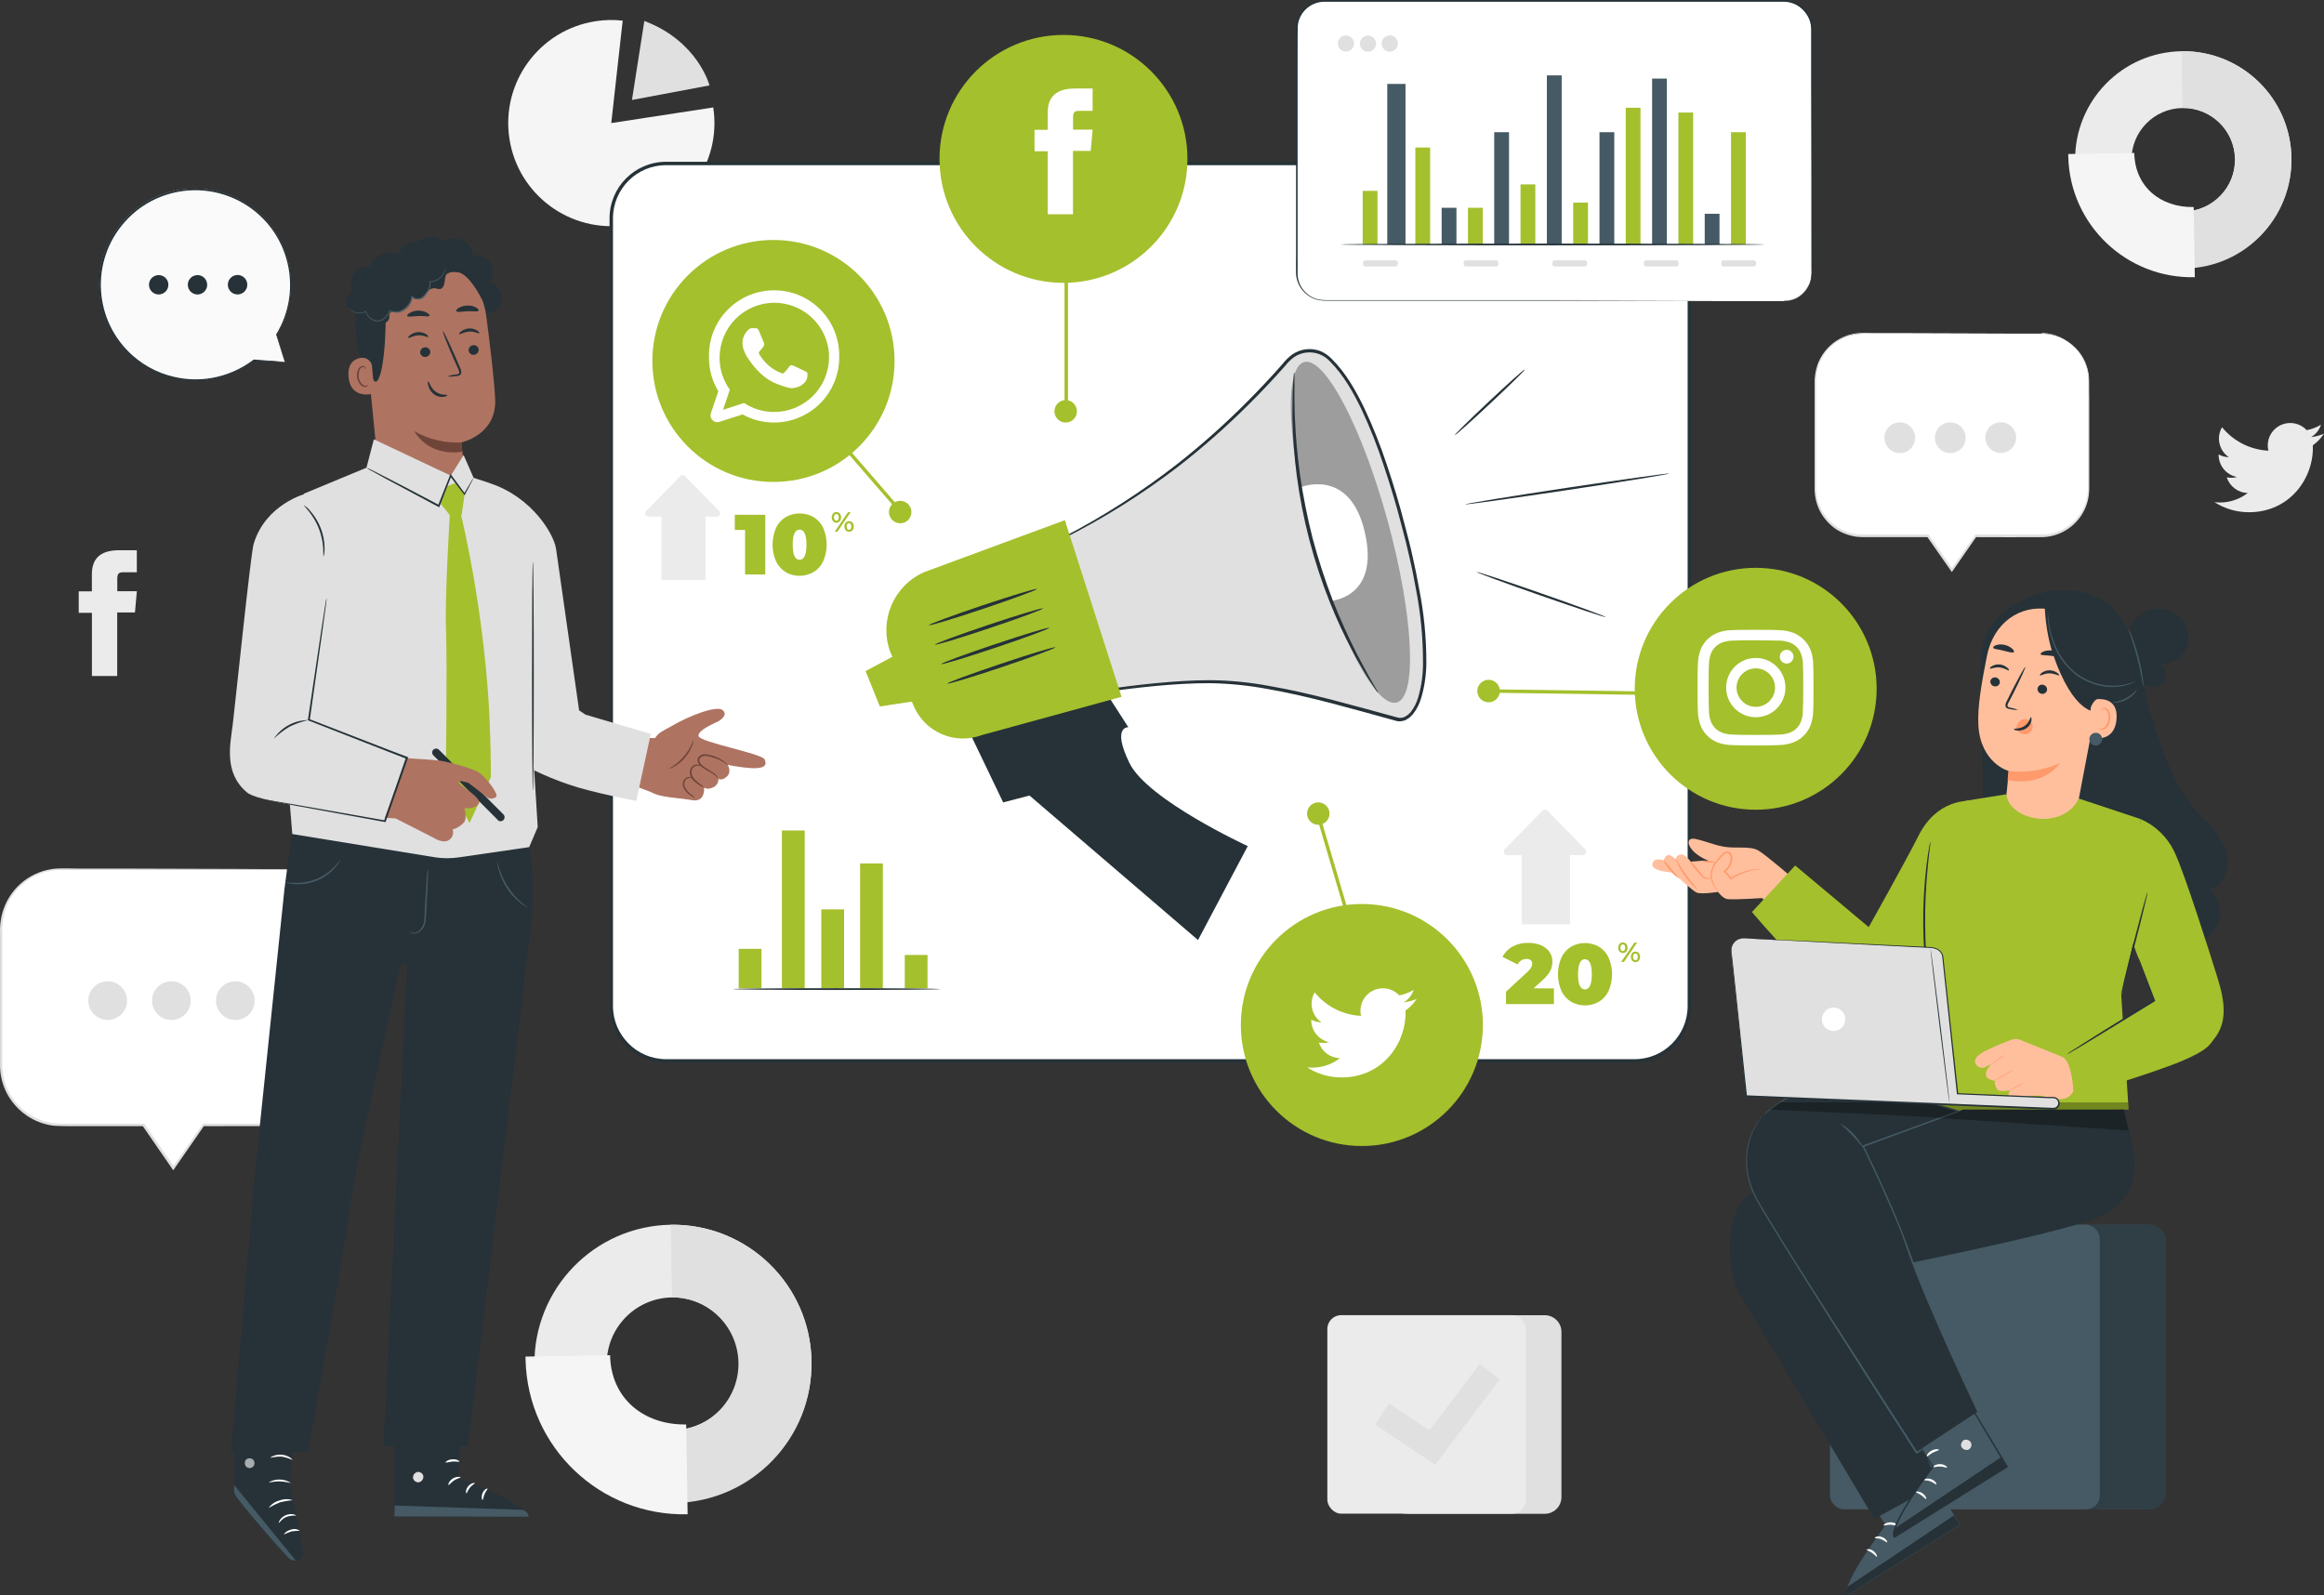 <?xml version="1.0" encoding="UTF-8"?>
<svg id="Layer_2" data-name="Layer 2" xmlns="http://www.w3.org/2000/svg" viewBox="0 0 500.91 343.9">
  <rect x="0" y="0" width="500.91" height="343.9" fill="#333333" stroke="none"/>
  <defs>
    <style>
      .cls-1, .cls-2 {
        fill: #fff;
      }

      .cls-3 {
        fill: #fafafa;
      }

      .cls-2 {
        fill-rule: evenodd;
      }

      .cls-4 {
        fill: #f5f5f5;
      }

      .cls-5 {
        fill: #a4c02d;
      }

      .cls-6 {
        fill: #455a64;
      }

      .cls-7 {
        fill: #ae7461;
      }

      .cls-8 {
        fill: #ffbf9d;
      }

      .cls-9 {
        fill: #e0e0e0;
      }

      .cls-10 {
        fill: #ff9a6c;
      }

      .cls-11 {
        fill: #6f4439;
      }

      .cls-12 {
        opacity: .3;
      }

      .cls-13 {
        opacity: .6;
      }

      .cls-14 {
        fill: #ebebeb;
      }

      .cls-15 {
        fill: #263238;
      }
    </style>
  </defs>
  <g id="Layer_1-2" data-name="Layer 1">
    <g id="freepik--background-complete--inject-2">
      <path class="cls-9" d="m303.59,283.51h29.36c1.98,0,3.6,1.6,3.6,3.58h0v35.63c0,1.99-1.61,3.6-3.6,3.6h-29.36c-5.42,0-9.82-4.4-9.82-9.82v-23.2c0-5.42,4.4-9.8,9.82-9.8h0Z"/>
      <rect class="cls-14" x="286.09" y="283.5" width="42.79" height="42.79" rx="2.99" ry="2.99"/>
      <polygon class="cls-9" points="309.34 315.74 296.37 307.07 299.4 302.55 308.09 308.36 318.91 294.05 323.25 297.33 309.34 315.74"/>
      <path class="cls-14" d="m174.91,293.51c.2,16.49-13.01,30.02-29.5,30.22s-30.02-13.01-30.22-29.5c-.2-16.44,12.94-29.95,29.38-30.22,16.49-.27,30.07,12.89,30.34,29.38v.12Zm-44.13.74c.16,7.88,6.69,14.14,14.57,13.98s14.14-6.69,13.98-14.57c-.16-7.87-6.67-14.12-14.54-13.98-7.88.14-14.16,6.65-14.01,14.54v.04h0Z"/>
      <path class="cls-9" d="m174.91,293.51c.28,16.52-12.86,30.15-29.38,30.48l-.25-15.65c7.92-.25,14.13-6.88,13.88-14.8-.25-7.74-6.59-13.88-14.33-13.88l-.25-15.65c16.52-.21,30.09,12.99,30.34,29.51h0Z"/>
      <path class="cls-4" d="m148.21,326.42c-18.83.46-34.46-14.42-34.93-33.25,0-.25,0-.49-.01-.74l18.23-.3c.15,9.25,7.18,15.08,16.4,14.93l.31,19.35h0Z"/>
      <path class="cls-14" d="m493.89,34.08c.15,12.87-10.17,23.43-23.04,23.58s-23.43-10.17-23.58-23.04c-.15-12.83,10.1-23.37,22.93-23.58,12.87-.21,23.48,10.06,23.69,22.93v.11Zm-34.46.55c.11,6.15,5.19,11.05,11.34,10.94s11.05-5.19,10.94-11.34c-.11-6.14-5.17-11.04-11.32-10.94-6.15.09-11.06,5.15-10.97,11.3v.07-.03h.01Z"/>
      <path class="cls-9" d="m493.89,34.08c.22,12.9-10.04,23.55-22.94,23.8l-.2-12.23c6.18-.1,11.12-5.19,11.02-11.37s-5.19-11.12-11.37-11.02l-.2-12.22c12.9-.17,23.5,10.14,23.69,23.04h0Z"/>
      <path class="cls-4" d="m473.08,59.75c-14.71.36-26.93-11.27-27.29-25.98h0v-.57l14.23-.23c.12,7.23,5.61,11.8,12.8,11.66l.25,15.12h.01Z"/>
      <path class="cls-14" d="m19.8,145.72h5.46v-13.7h3.83l.41-4.58h-4.22v-2.6c0-1.08.22-1.48,1.26-1.48h2.95v-4.75h-3.79c-4.06,0-5.9,1.78-5.9,5.21v3.65h-2.83v4.63h2.84v13.62h-.01Z"/>
      <path class="cls-4" d="m131.75,26.53l21.98-3.37c1.86,12.13-6.46,23.48-18.59,25.34-12.13,1.86-23.48-6.46-25.34-18.59s6.46-23.48,18.59-25.34c1.93-.3,3.88-.34,5.82-.12,0,0-2.46,22.08-2.46,22.08Z"/>
      <path class="cls-9" d="m138.88,4.52l-2.67,17.03,16.71-3.14s-2.46-9.54-14.04-13.89h0Z"/>
      <path class="cls-1" d="m61.65,187.39H13.13c-7.12,0-12.9,5.78-12.9,12.9H.23v29.33c0,7.12,5.78,12.89,12.9,12.89h17.79l6.51,9.3,6.47-9.32h17.8c7.12,0,12.88-5.78,12.89-12.89v-29.31c0-7.12-5.78-12.9-12.91-12.89h-.03Z"/>
      <path class="cls-9" d="m61.65,187.39c.56-.02,1.12,0,1.67.07,1.62.18,3.19.69,4.62,1.48,1.04.58,2,1.29,2.85,2.12,1.01,1,1.85,2.16,2.49,3.44.75,1.47,1.2,3.08,1.34,4.72.11,1.76,0,3.59.07,5.54v23.82c.05,1.32-.06,2.64-.32,3.94-1.3,5.76-6.28,9.93-12.18,10.2-5.9.07-12.02,0-18.39.04l.21-.11-6.46,9.32-.21.3-.21-.3-6.42-9.32.21.11H14.82c-1.06,0-2.12-.03-3.19-.09-2.12-.25-4.14-1.01-5.9-2.21-1.73-1.2-3.16-2.79-4.17-4.63-.97-1.82-1.5-3.84-1.55-5.9v-28.62c-.08-1.8.17-3.6.74-5.3,1.71-4.94,6.2-8.39,11.41-8.78,1.62-.1,3.14,0,4.67,0h8.75l26.4.08,7.18.05h0l-7.18.05-26.4.08h-8.75c-1.48,0-3.09-.04-4.64.06-5.03.39-9.36,3.73-11,8.5-.55,1.66-.78,3.41-.7,5.16v28.58c.05,2.03.57,4.02,1.53,5.8,1.98,3.63,5.6,6.07,9.71,6.53,1.04.09,2.08.12,3.13.09h16.23l.07.11,6.47,9.32h-.43l6.48-9.32.07-.1h.13c6.36,0,12.54.04,18.37,0,5.7-.25,10.53-4.27,11.8-9.83.26-1.26.37-2.55.32-3.84v-23.84c0-1.94.07-3.8,0-5.52-.13-1.61-.56-3.19-1.28-4.64-.63-1.25-1.45-2.4-2.43-3.4-.84-.82-1.77-1.53-2.79-2.11-1.4-.8-2.94-1.32-4.54-1.53-.41-.06-.83-.1-1.25-.12h-.44,0Z"/>
      <path class="cls-9" d="m27.38,215.7c0,2.31-1.87,4.17-4.17,4.17s-4.17-1.87-4.17-4.17,1.87-4.17,4.17-4.17h0c2.31,0,4.17,1.87,4.17,4.17Z"/>
      <path class="cls-9" d="m41.11,215.7c0,2.31-1.87,4.17-4.17,4.17s-4.17-1.87-4.17-4.17,1.87-4.17,4.17-4.17h0c2.3,0,4.17,1.86,4.17,4.16h0Z"/>
      <path class="cls-9" d="m54.89,215.7c0,2.31-1.87,4.17-4.17,4.17s-4.17-1.87-4.17-4.17,1.87-4.17,4.17-4.17h0c2.3,0,4.17,1.87,4.17,4.17Z"/>
      <path class="cls-1" d="m439.94,71.92h-38.46c-5.65,0-10.22,4.58-10.22,10.22v23.25c0,5.64,4.58,10.22,10.22,10.22h14.07l5.16,7.38,5.16-7.38h14.1c5.65,0,10.23-4.56,10.24-10.21h0v-23.25c.02-5.64-4.54-10.23-10.19-10.24h-.1.02Z"/>
      <path class="cls-9" d="m439.94,71.92c.44,0,.89,0,1.33.06,1.29.14,2.55.54,3.69,1.17.82.46,1.58,1.03,2.26,1.68.8.8,1.47,1.72,1.98,2.72.58,1.17.94,2.44,1.05,3.75.09,1.39,0,2.84.06,4.38v18.88c.04,1.05-.05,2.09-.26,3.12-1.02,4.57-4.97,7.89-9.65,8.11-4.68.05-9.53,0-14.58,0l.16-.09-5.12,7.38-.17.24-.16-.24-5.16-7.38.16.09h-12.7c-.84.02-1.69,0-2.53-.07-1.67-.2-3.26-.78-4.66-1.71-1.37-.96-2.5-2.22-3.3-3.69-.76-1.45-1.18-3.06-1.22-4.71v-22.66c-.06-1.43.14-2.85.58-4.21,1.36-3.91,4.91-6.65,9.04-6.95,1.28-.07,2.49,0,3.69,0h6.93l20.93.07h0l-20.93.07h-6.93c-1.2,0-2.45,0-3.69.04-3.99.31-7.42,2.96-8.73,6.74-.44,1.32-.63,2.71-.56,4.09v22.65c.04,1.58.45,3.13,1.19,4.52.78,1.4,1.86,2.61,3.18,3.53,1.35.91,2.89,1.48,4.51,1.67.83.07,1.66.09,2.49.07h12.86l.06.08,5.16,7.38h-.33l5.16-7.38.06-.08h14.66c2.25-.1,4.41-.95,6.11-2.43,1.62-1.4,2.75-3.28,3.23-5.36.21-1,.29-2.02.26-3.05v-18.88c0-1.53.05-3.01,0-4.37-.1-1.28-.45-2.53-1.02-3.69-.5-.99-1.14-1.9-1.92-2.7-.66-.65-1.41-1.21-2.21-1.67-1.11-.63-2.34-1.05-3.61-1.22-.32-.04-.65-.07-.98-.09l-.38.13h.01Z"/>
      <path class="cls-9" d="m412.79,94.36c0,1.83-1.48,3.31-3.31,3.31s-3.31-1.48-3.31-3.31,1.48-3.31,3.31-3.31h0c1.83,0,3.31,1.48,3.31,3.31Z"/>
      <path class="cls-9" d="m423.67,94.36c0,1.83-1.48,3.31-3.31,3.31s-3.31-1.48-3.31-3.31,1.48-3.31,3.31-3.31h0c1.83,0,3.31,1.48,3.31,3.31Z"/>
      <path class="cls-9" d="m434.55,94.36c-.02,1.83-1.51,3.3-3.34,3.28s-3.3-1.51-3.28-3.34,1.51-3.3,3.34-3.28,3.3,1.51,3.28,3.34h0Z"/>
      <path class="cls-14" d="m477.29,108.24c2.22,1.42,4.79,2.18,7.43,2.18,9,0,14.08-7.6,13.78-14.42.95-.68,1.76-1.53,2.41-2.51-.88.38-1.82.63-2.78.74,1.01-.61,1.77-1.56,2.13-2.68-.95.57-1.99.97-3.08,1.18-1.82-1.96-4.89-2.07-6.85-.25-1.28,1.19-1.82,2.97-1.41,4.67-3.9-.2-7.52-2.03-9.99-5.06-1.29,2.21-.64,5.04,1.48,6.47-.78-.02-1.53-.23-2.21-.6-.04,2.37,1.63,4.42,3.96,4.86-.72.2-1.48.22-2.21.08.64,1.97,2.45,3.33,4.53,3.37-2.04,1.58-4.62,2.29-7.18,1.98h-.01Z"/>
    </g>
    <g id="freepik--speech-bubble--inject-2">
      <path class="cls-3" d="m61.39,78.06l-1.77-5.9c5.99-9.71,2.97-22.43-6.73-28.42-9.71-5.99-22.43-2.97-28.42,6.73s-2.97,22.43,6.73,28.42c7.32,4.52,16.68,4.02,23.48-1.25h0l6.7.41h.01Z"/>
      <path class="cls-15" d="m61.39,78.06h-.42l-1.27-.06-5.03-.26s-.09-.05-.08-.1h0v-.05h0l.13.13c-9.04,7.01-22.05,5.37-29.06-3.67-6.07-7.83-5.75-18.86.77-26.32,2.22-2.56,5.05-4.53,8.22-5.73,3.02-1.15,6.26-1.58,9.48-1.28,11.06,1.12,19.27,10.76,18.62,21.86-.21,3.4-1.26,6.7-3.07,9.59v-.07l1.28,4.43c.13.49.24.86.32,1.13s.1.38.1.37c-.05-.13-.1-.26-.13-.39l-.36-1.14c-.32-1.01-.74-2.47-1.36-4.36-.02-.02-.02-.05,0-.07,5.88-9.62,2.85-22.19-6.77-28.07-5.4-3.3-12.01-3.91-17.92-1.66-3.1,1.18-5.87,3.11-8.05,5.62-7.42,8.46-6.57,21.33,1.88,28.75,2.89,2.54,6.44,4.2,10.24,4.8,2.16.35,4.36.35,6.52,0,3.35-.55,6.51-1.91,9.21-3.97.03-.03.09-.03.13,0h0s.03.08,0,.11h0l-.06-.15,4.96.37,1.3.1.44.08h-.02Z"/>
      <path class="cls-15" d="m36.29,61.36c.02,1.15-.91,2.1-2.06,2.12-1.15.02-2.1-.91-2.12-2.06-.02-1.15.9-2.1,2.06-2.12h0c1.15-.02,2.1.89,2.12,2.04v.02Z"/>
      <path class="cls-15" d="m44.66,61.36c.02,1.15-.91,2.1-2.06,2.12-1.15.02-2.1-.91-2.12-2.06s.9-2.1,2.06-2.12h.04c1.14,0,2.06.92,2.07,2.06h0Z"/>
      <path class="cls-15" d="m53.01,60.31c.59,1,.26,2.28-.74,2.87s-2.28.26-2.87-.74-.26-2.28.74-2.87h0c.99-.59,2.27-.27,2.86.72h0s0,.02,0,.02Z"/>
    </g>
    <g id="freepik--Board--inject-2">
      <rect class="cls-1" x="131.75" y="35.24" width="232.36" height="193.46" rx="11.81" ry="11.81"/>
      <path class="cls-15" d="m352.29,229.06h-208.73c-6.72-.01-12.17-5.46-12.18-12.18V47.05c0-6.72,5.46-12.17,12.18-12.18h208.73c6.72,0,12.17,5.45,12.18,12.18v169.84c-.02,6.72-5.46,12.16-12.18,12.17h0ZM143.57,35.6c-6.32,0-11.44,5.12-11.45,11.44v169.85c.02,6.31,5.13,11.42,11.45,11.43h208.73c6.32,0,11.44-5.12,11.45-11.44V47.05c0-6.32-5.13-11.44-11.45-11.44h-208.73Z"/>
      <rect class="cls-5" x="168.53" y="179.02" width="4.91" height="34.02"/>
      <rect class="cls-5" x="159.22" y="204.54" width="4.91" height="8.5"/>
      <rect class="cls-5" x="177.02" y="196.03" width="4.91" height="17.02"/>
      <rect class="cls-5" x="185.38" y="186.13" width="4.91" height="26.92"/>
      <rect class="cls-5" x="195.01" y="205.85" width="4.91" height="7.2"/>
      <path class="cls-5" d="m349.06,205.13c-.36-.49-.36-1.16,0-1.65.18-.21.46-.33.74-.31.28-.01.55.1.74.31.36.49.36,1.16,0,1.65-.36.39-.97.42-1.36.07h0l-.07-.06h-.05Zm1.09-.29c.1-.16.14-.35.13-.54.01-.19-.03-.37-.13-.53-.08-.13-.23-.2-.38-.19-.15,0-.29.07-.37.19-.1.16-.15.34-.14.53-.01.19.04.37.14.53.08.13.22.2.37.19.14,0,.28-.07.36-.18h.02Zm2.12-1.64h.59l-2.84,4.16h-.61l2.86-4.16Zm-.49,3.89c-.36-.49-.36-1.16,0-1.65.36-.4.98-.43,1.38-.07l.06.07c.37.49.37,1.16,0,1.65-.37.4-1,.42-1.39.04l-.04-.04h0Zm1.09-.3c.19-.33.19-.73,0-1.06-.08-.13-.22-.2-.37-.19-.15,0-.29.06-.38.18-.1.16-.15.35-.14.54-.01.19.04.37.14.53.14.2.42.25.63.11h.01s.07-.07.1-.11h0Z"/>
      <path class="cls-14" d="m324.87,184.32h16.23c.41.03.76-.28.79-.68.02-.23-.07-.45-.24-.6l-8.11-8.28c-.28-.3-.74-.32-1.04-.04l-.04.04-8.11,8.28c-.3.27-.32.74-.05,1.04.15.17.37.26.59.24h-.02Z"/>
      <rect class="cls-14" x="328" y="182.78" width="10.39" height="16.48"/>
      <path class="cls-5" d="m334.93,213.08v3.36h-10.33v-2.66l4.65-4.3c.32-.28.59-.61.8-.97.13-.24.2-.51.2-.79.01-.28-.1-.55-.32-.74-.27-.19-.6-.29-.93-.27-.81,0-1.54.47-1.89,1.19l-3.27-1.64c.49-.93,1.23-1.7,2.15-2.21,1.05-.56,2.23-.83,3.41-.8.92-.01,1.84.15,2.7.49.73.29,1.37.78,1.84,1.42.44.61.68,1.35.66,2.11,0,.69-.15,1.38-.45,2-.46.8-1.05,1.51-1.76,2.1l-1.84,1.67,4.36.03h.02Z"/>
      <path class="cls-5" d="m338.61,215.93c-.9-.55-1.61-1.35-2.06-2.31-1-2.3-1-4.92,0-7.22.45-.95,1.16-1.76,2.06-2.32,1.87-1.06,4.17-1.06,6.04,0,.89.56,1.61,1.36,2.06,2.32,1,2.3,1,4.92,0,7.22-.45.95-1.16,1.75-2.06,2.31-1.87,1.07-4.17,1.07-6.04,0Zm4.48-5.9c0-2.16-.49-3.24-1.48-3.25s-1.48,1.08-1.48,3.25.49,3.25,1.48,3.25,1.48-1.09,1.48-3.27v.02Z"/>
      <path class="cls-5" d="m179.54,112.35c-.36-.49-.36-1.16,0-1.65.36-.41.99-.44,1.39-.08.03.03.06.05.08.08.38.49.38,1.17,0,1.65-.35.4-.96.45-1.37.1-.04-.03-.07-.07-.1-.1Zm1.1-.29c.1-.16.14-.35.13-.54,0-.19-.03-.37-.13-.53-.09-.13-.23-.2-.38-.19-.15,0-.28.07-.37.19-.1.16-.15.34-.14.53,0,.19.04.37.14.53.08.12.22.19.37.19s.29-.06.38-.18h0Zm2.12-1.64h.58l-2.84,4.19h-.58l2.85-4.19h-.01Zm-.49,3.89c-.37-.49-.37-1.16,0-1.65.39-.41,1.03-.42,1.44-.04l.04.04c.36.49.36,1.16,0,1.65-.19.21-.46.32-.74.31-.28.02-.55-.1-.74-.31h0Zm1.09-.3c.09-.16.14-.34.13-.53,0-.19-.03-.37-.13-.53-.16-.2-.46-.24-.66-.07h0s-.05.05-.07.07c-.18.33-.18.73,0,1.07.09.12.23.19.38.19.14,0,.28-.08.36-.2h0Z"/>
      <path class="cls-14" d="m139.71,111.36h14.83c.38,0,.69-.32.69-.7h0c0-.18-.07-.35-.19-.47l-7.42-7.57c-.27-.27-.71-.27-.98,0h0l-7.41,7.58c-.24.29-.22.71.04.98.12.11.28.18.45.18h0Z"/>
      <rect class="cls-14" x="142.56" y="109.95" width="9.51" height="15.08"/>
      <path class="cls-5" d="m164.95,110.97v12.86h-4.36v-9.59h-2.21v-3.27h6.57Z"/>
      <path class="cls-5" d="m169.33,123.32c-.89-.56-1.61-1.36-2.06-2.31-1-2.3-1-4.92,0-7.22.44-.96,1.16-1.76,2.06-2.32,1.87-1.06,4.17-1.06,6.04,0,.9.55,1.62,1.36,2.06,2.32,1,2.3,1,4.92,0,7.22-.45.96-1.18,1.76-2.09,2.31-1.87,1.07-4.17,1.07-6.04,0h.03Zm4.49-5.9c0-2.17-.49-3.25-1.48-3.25s-1.48,1.08-1.48,3.25.49,3.25,1.48,3.25,1.48-1.11,1.48-3.27v.02Z"/>
      <path class="cls-15" d="m202.67,213.21c0,.1-10,.19-22.33.19s-22.34-.09-22.34-.19,10-.19,22.34-.19,22.33.09,22.33.19Z"/>
    </g>
    <g id="freepik--Tab--inject-2">
      <rect class="cls-1" x="279.51" y=".25" width="110.99" height="64.65" rx="6" ry="6"/>
      <path class="cls-15" d="m384.49,64.9c.29,0,.59-.04.88-.09,2.28-.36,4.15-1.99,4.82-4.2.22-.86.3-1.75.24-2.64v-3.05c0-8.64,0-21.12-.06-36.54V6.27c0-2.15-1.16-4.12-3.04-5.16-.95-.52-2.03-.77-3.11-.74h-98.73c-2.96,0-5.45,2.22-5.77,5.16-.07,2.86,0,5.78-.04,8.64v45.13c.18,2.55,2.02,4.69,4.51,5.25.6.12,1.22.17,1.83.15h48.51l36.54.06h9.93-9.93l-36.54.06h-48.48c-.64.02-1.28-.03-1.91-.15-2.65-.6-4.59-2.87-4.79-5.58-.04-1.31,0-2.6,0-3.9V14.2c0-2.87-.04-5.73,0-8.67.36-3.14,3-5.51,6.16-5.52h98.71c1.14-.05,2.26.2,3.27.74,1.96,1.1,3.18,3.18,3.18,5.43v12.11c0,15.42-.04,27.9-.06,36.54v3.05c.05.9-.04,1.8-.27,2.68-.42,1.36-1.31,2.53-2.51,3.3-.73.47-1.56.78-2.42.89-.22.04-.44.05-.66.05l-.26.1h0Z"/>
      <rect class="cls-5" x="293.71" y="41.14" width="3.19" height="11.56"/>
      <rect class="cls-5" x="305.06" y="31.8" width="3.19" height="20.91"/>
      <rect class="cls-6" x="299.01" y="18.09" width="3.93" height="34.62"/>
      <rect class="cls-5" x="316.4" y="44.79" width="3.19" height="7.91"/>
      <rect class="cls-6" x="310.73" y="44.79" width="3.19" height="7.91"/>
      <rect class="cls-5" x="327.73" y="39.75" width="3.19" height="12.95"/>
      <rect class="cls-6" x="322.06" y="28.5" width="3.19" height="24.2"/>
      <rect class="cls-6" x="344.75" y="28.5" width="3.19" height="24.2"/>
      <rect class="cls-6" x="333.41" y="16.25" width="3.19" height="36.45"/>
      <rect class="cls-5" x="339.08" y="43.67" width="3.19" height="9.03"/>
      <rect class="cls-6" x="367.43" y="46.08" width="3.19" height="6.63"/>
      <rect class="cls-6" x="356.09" y="16.94" width="3.18" height="35.76"/>
      <rect class="cls-5" x="361.76" y="24.26" width="3.18" height="28.45"/>
      <rect class="cls-5" x="350.41" y="23.23" width="3.18" height="29.48"/>
      <rect class="cls-5" x="373.1" y="28.5" width="3.19" height="24.2"/>
      <rect class="cls-9" x="293.8" y="56.13" width="7.48" height="1.31" rx=".45" ry=".45"/>
      <rect class="cls-9" x="315.47" y="56.13" width="7.48" height="1.31" rx=".45" ry=".45"/>
      <rect class="cls-9" x="334.61" y="56.13" width="7.48" height="1.31" rx=".45" ry=".45"/>
      <rect class="cls-9" x="354.32" y="56.13" width="7.48" height="1.31" rx=".45" ry=".45"/>
      <rect class="cls-9" x="371.01" y="56.13" width="7.48" height="1.31" rx=".45" ry=".45"/>
      <path class="cls-15" d="m380.38,52.7c0,.11-20.49.19-45.73.19s-45.73-.08-45.73-.19,20.48-.19,45.73-.19,45.73.09,45.73.19Z"/>
      <circle class="cls-9" cx="290.1" cy="9.38" r="1.75"/>
      <path class="cls-9" d="m296.6,9.38c.02.97-.75,1.76-1.71,1.78-.97.02-1.76-.75-1.78-1.71s.75-1.76,1.71-1.78h0c.96-.02,1.76.75,1.78,1.71Z"/>
      <circle class="cls-9" cx="299.55" cy="9.38" r="1.75"/>
    </g>
    <g id="freepik--Speaker--inject-2">
      <path class="cls-15" d="m205.35,150.31l10.87,22.66,5.68-1.48,36.32,31.15,10.72-20.25s-21.62-9.95-25.5-17.91-.24-7.72-.24-7.72l-8.98-13.94-28.86,7.49h0Z"/>
      <path class="cls-9" d="m219.37,120.1s11.4-3.35,29.62-16.23c10.44-7.54,19.98-16.27,28.4-26.01,2.18-2.61,6.05-2.98,8.69-.83,4.01,3.39,9.54,11.87,15.55,33.43,10.62,38.01,3,45.23-.19,44.67s-24.21-7.52-38.04-8.11-34.91,3.53-34.91,3.53l-9.12-30.43v-.02Z"/>
      <path class="cls-15" d="m219.37,120.1c.03.17.07.34.13.5.1.38.24.88.43,1.53l1.72,5.95c1.55,5.27,3.78,12.9,6.6,22.51l.06.21.22-.04c6-1.09,12.86-2.15,20.43-2.88,3.79-.35,7.77-.63,11.89-.61,4.28.07,8.54.52,12.74,1.32,8.74,1.54,17.77,4.18,27.29,6.79l.46.1h.54c.35-.03.7-.11,1.03-.24.3-.18.6-.34.88-.54l.74-.74c.81-1.03,1.42-2.21,1.78-3.47.75-2.51,1.12-5.11,1.12-7.73,0-5.28-.51-10.55-1.53-15.72-.22-1.17-.44-2.33-.66-3.49s-.52-2.3-.74-3.44c-.49-2.29-1.08-4.55-1.68-6.79-1.14-4.48-2.46-8.85-3.89-13.08-1.37-4.18-3-8.27-4.87-12.25-1.87-3.87-3.99-7.6-6.95-10.55-.72-.77-1.6-1.38-2.57-1.78-2-.74-4.23-.47-5.99.74-.8.59-1.51,1.28-2.12,2.07-2.55,2.91-5.13,5.63-7.69,8.2-4.74,4.76-9.76,9.24-15.04,13.39-7.67,5.97-15.87,11.23-24.49,15.71-3.06,1.56-5.51,2.64-7.18,3.32-.83.35-1.48.59-1.91.74-.22.07-.44.16-.66.26.22-.04.44-.09.65-.17.44-.14,1.1-.36,1.95-.69,1.7-.63,4.17-1.67,7.26-3.19,8.71-4.39,16.98-9.59,24.72-15.53,5.32-4.14,10.38-8.61,15.16-13.38,2.58-2.56,5.16-5.29,7.74-8.2.58-.75,1.26-1.41,2.02-1.98.78-.52,1.67-.84,2.6-.95,1.94-.23,3.87.51,5.16,1.98,2.84,2.85,4.94,6.53,6.78,10.36,1.85,3.96,3.45,8.02,4.8,12.18,1.41,4.23,2.73,8.57,3.86,13.04.6,2.21,1.17,4.47,1.67,6.75.25,1.14.53,2.28.74,3.43s.44,2.32.66,3.47c.99,5.14,1.49,10.37,1.48,15.61.02,2.53-.33,5.05-1.03,7.48-.33,1.17-.89,2.26-1.63,3.22l-.62.6c-.23.16-.47.3-.74.45-.5.2-1.06.23-1.58.07-9.46-2.57-18.59-5.22-27.36-6.74-4.23-.8-8.52-1.23-12.83-1.28-4.17,0-8.11.3-11.96.66-7.6.74-14.46,1.87-20.47,3.01l.28.17-6.81-22.29c-.8-2.58-1.42-4.58-1.85-5.97-.21-.66-.37-1.17-.49-1.55-.07-.19-.15-.37-.25-.54h0Z"/>
      <polygon class="cls-5" points="189.64 152.29 197.05 151.15 192.79 141.34 186.57 144.66 189.64 152.29"/>
      <path class="cls-5" d="m191.81,140.34l3.31,7.65,1.81,4.17c2.43,5.72,8.94,8.49,14.75,6.28l30.05-8.23-12.21-38.08-30.42,11.24c-6.46,2.91-9.63,10.27-7.29,16.96h0Z"/>
      <g class="cls-12">
        <path d="m299.15,112.48c5.52,20.27,6.37,37.71,1.9,38.96s-12.54-14.18-18.06-34.44c-5.52-20.27-6.37-37.7-1.91-38.95s12.55,14.18,18.07,34.44h0Z"/>
      </g>
      <path class="cls-1" d="m280.16,105.09s10.73-4.59,14.01,9.64-7.38,14.8-7.38,14.8c-3.34-7.8-5.58-16.02-6.64-24.43h.01Z"/>
      <path class="cls-15" d="m223.49,126.96c.06.2-5.1,2.1-11.52,4.26-6.42,2.16-11.69,3.74-11.76,3.55s5.1-2.11,11.52-4.26,11.69-3.75,11.76-3.55Z"/>
      <path class="cls-15" d="m224.82,131.14c.06.2-5.1,2.11-11.52,4.26s-11.69,3.75-11.76,3.55,5.1-2.1,11.52-4.26,11.7-3.73,11.76-3.55Z"/>
      <path class="cls-15" d="m226.15,135.34c.06.2-5.1,2.1-11.52,4.26-6.42,2.16-11.69,3.74-11.76,3.55s5.1-2.11,11.52-4.26,11.69-3.75,11.76-3.55Z"/>
      <path class="cls-15" d="m227.48,139.54c.06.19-5.1,2.1-11.52,4.26-6.42,2.15-11.69,3.75-11.76,3.55s5.1-2.1,11.52-4.26,11.68-3.75,11.76-3.55Z"/>
      <path class="cls-15" d="m318.26,123.29c-.04.13,6.15,2.42,13.84,5.1,7.69,2.68,13.96,4.77,14.01,4.64s-6.16-2.41-13.85-5.1-13.96-4.76-14.01-4.64h.01Z"/>
      <path class="cls-15" d="m315.76,108.72c0,.13,9.91-1.25,22.09-3.08s22.05-3.44,22.03-3.57-9.91,1.25-22.13,3.08-22.02,3.46-21.99,3.57Z"/>
      <path class="cls-15" d="m313.55,93.81c.1.1,3.56-2.99,7.74-6.91s7.5-7.17,7.38-7.27-3.56,2.99-7.74,6.91-7.46,7.18-7.38,7.27Z"/>
      <path class="cls-15" d="m278.95,80.24c-.07.24-.11.49-.11.74-.04.58-.1,1.27-.15,2.12s-.09,2.02-.09,3.36-.07,2.8,0,4.43c.1,3.86.39,7.71.89,11.54,1.23,9.39,3.63,18.59,7.14,27.39,1.43,3.58,3.05,7.08,4.86,10.48.74,1.48,1.52,2.74,2.16,3.87s1.25,2.09,1.76,2.85l1.17,1.76c.12.22.27.41.45.58-.08-.24-.18-.46-.32-.67-.29-.49-.63-1.1-1.05-1.83s-1.03-1.76-1.63-2.95-1.35-2.43-2.05-3.91c-1.48-2.95-3.09-6.48-4.69-10.5-1.68-4.39-3.14-8.86-4.35-13.39-1.16-4.56-2.08-9.17-2.75-13.82-.58-4.29-.92-8.19-1.05-11.47-.11-1.64-.1-3.12-.13-4.43s0-2.43,0-3.35v-2.12c0-.23,0-.46-.05-.69h-.01Z"/>
    </g>
    <g id="freepik--icon-4--inject-2">
      <path class="cls-5" d="m293.53,247.04h0c-14.4,0-26.08-11.68-26.08-26.08h0c0-14.41,11.68-26.09,26.08-26.09h0c14.41,0,26.08,11.68,26.09,26.09h0c0,14.4-11.68,26.08-26.08,26.08h-.01Z"/>
      <path class="cls-1" d="m281.72,230.08c2.22,1.42,4.79,2.18,7.43,2.18,9,0,14.08-7.6,13.78-14.41.95-.69,1.77-1.54,2.42-2.52-.89.39-1.83.63-2.79.74,1.01-.61,1.77-1.56,2.13-2.68-.95.57-1.99.97-3.08,1.18-1.84-1.95-4.91-2.04-6.86-.21-1.26,1.18-1.79,2.95-1.4,4.63-3.9-.2-7.52-2.03-9.99-5.06-1.29,2.21-.64,5.04,1.48,6.47-.78-.02-1.53-.23-2.21-.6-.05,2.33,1.57,4.37,3.86,4.85-.72.2-1.48.22-2.21.08.63,1.98,2.45,3.33,4.53,3.37-2.01,1.56-4.55,2.27-7.08,1.99h-.01Z"/>
      <rect class="cls-5" x="287.22" y="175.37" width=".74" height="24.36" transform="translate(-41.29 88.94) rotate(-16.42)"/>
      <path class="cls-5" d="m286.56,175.38c0,1.34-1.08,2.42-2.42,2.42s-2.42-1.08-2.42-2.42,1.08-2.42,2.42-2.42h0c1.34,0,2.42,1.08,2.42,2.42h0Z"/>
    </g>
    <g id="freepik--icon-3--inject-2">
      <path class="cls-5" d="m378.44,174.55h0c-14.4,0-26.08-11.67-26.09-26.07h0c0-14.4,11.68-26.08,26.08-26.08h0c14.39,0,26.05,11.67,26.06,26.06h0c0,14.4-11.67,26.08-26.07,26.09h.02Z"/>
      <path class="cls-1" d="m390.81,143.09c-.02-1.03-.22-2.06-.58-3.02-.68-1.67-2.01-2.99-3.69-3.65-.97-.36-1.99-.56-3.02-.58-1.33-.06-1.76-.07-5.16-.07s-3.8,0-5.16.07c-1.03.02-2.05.21-3.02.58-1.67.65-2.99,1.97-3.64,3.64-.36.97-.55,1.99-.58,3.02-.06,1.33-.07,1.75-.07,5.13s0,3.81.07,5.16c.02,1.03.22,2.05.58,3.02.65,1.67,1.97,2.99,3.64,3.64.96.37,1.99.56,3.02.58,1.33.06,1.75.07,5.16.07s3.81,0,5.16-.07c1.03-.02,2.05-.22,3.02-.58,1.68-.65,3.01-1.97,3.69-3.64.36-.97.55-1.99.58-3.02.06-1.33.07-1.76.07-5.16s-.01-3.78-.07-5.1v-.02Zm-2.21,10.16c0,.79-.15,1.57-.43,2.31-.42,1.09-1.27,1.94-2.36,2.36-.74.27-1.52.42-2.31.43-1.31.06-1.7.07-5.03.07s-3.69,0-5.02-.07c-.79,0-1.57-.15-2.31-.43-.54-.2-1.03-.52-1.43-.93-.41-.4-.73-.89-.94-1.43-.27-.74-.42-1.52-.43-2.31-.06-1.31-.07-1.7-.07-5.03s0-3.69.07-5.02c.01-.79.16-1.57.43-2.32.43-1.08,1.29-1.94,2.37-2.36.74-.27,1.52-.42,2.31-.43,1.31-.06,1.7-.07,5.02-.07l5.03.07c.79,0,1.57.16,2.31.43.54.2,1.03.52,1.43.94.41.4.73.89.93,1.42.27.74.42,1.53.43,2.32.06,1.31.07,1.7.07,5.02s-.04,3.69-.1,5.03h.03Z"/>
      <path class="cls-1" d="m378.44,141.83c-3.53,0-6.39,2.86-6.39,6.39s2.86,6.39,6.39,6.39,6.39-2.86,6.39-6.39h0c0-3.53-2.86-6.39-6.39-6.39Zm0,10.54c-2.29,0-4.15-1.86-4.15-4.15s1.86-4.15,4.15-4.15,4.15,1.86,4.15,4.15-1.86,4.15-4.15,4.15h0Z"/>
      <path class="cls-1" d="m385.09,140.08c-.81,0-1.48.66-1.48,1.48s.66,1.48,1.48,1.48,1.48-.66,1.48-1.48-.66-1.48-1.48-1.48Z"/>
      <rect class="cls-5" x="337.8" y="131.89" width=".74" height="34.61" transform="translate(184.22 485.22) rotate(-89.19)"/>
      <path class="cls-5" d="m322.31,147.02c1.07.8,1.29,2.33.48,3.4-.8,1.07-2.33,1.29-3.4.48-1.07-.8-1.29-2.32-.49-3.39h0c.81-1.07,2.33-1.29,3.4-.49h0Z"/>
    </g>
    <g id="freepik--icon-2--inject-2">
      <path class="cls-5" d="m229.22,60.97h0c-14.76,0-26.72-11.96-26.72-26.72h0c0-14.76,11.96-26.72,26.72-26.72h0c14.76,0,26.72,11.96,26.72,26.72h0c0,14.75-11.95,26.7-26.69,26.72h-.03Z"/>
      <path class="cls-1" d="m225.81,46.19h5.46v-13.67h3.82l.41-4.57h-4.21v-2.57c0-1.08.21-1.48,1.26-1.48h2.95v-4.82h-3.78c-4.06,0-5.9,1.79-5.9,5.21v3.69h-2.84v4.63h2.84v13.58h-.01Z"/>
      <rect class="cls-5" x="229.45" y="56.15" width=".74" height="31.3"/>
      <path class="cls-5" d="m227.35,88.06c.33-1.29,1.65-2.07,2.95-1.74,1.29.33,2.07,1.65,1.74,2.95-.33,1.29-1.65,2.07-2.94,1.74-1.3-.33-2.08-1.65-1.75-2.95Z"/>
    </g>
    <g id="freepik--icon-1--inject-2">
      <path class="cls-5" d="m166.69,103.89h0c-14.4,0-26.08-11.68-26.08-26.08h0c0-14.4,11.68-26.08,26.08-26.08h0c14.41-.02,26.1,11.64,26.12,26.05v.03h0c0,14.41-11.69,26.08-26.09,26.08h-.03Z"/>
      <path class="cls-2" d="m180.88,76.74c.07-7.75-6.16-14.1-13.91-14.16s-14.1,6.16-14.16,13.91v.64c0,2.54.7,5.03,2.01,7.21l-1.57,4.65c-.3.76.07,1.61.82,1.92h0c.34.13.72.13,1.06,0l4.93-1.57c6.8,3.74,15.35,1.26,19.09-5.55,1.12-2.04,1.72-4.32,1.74-6.65v-.39h0Zm-14.01,12.07c-2.31,0-4.57-.67-6.5-1.94l-4.54,1.48,1.48-4.35c-1.45-2-2.23-4.41-2.21-6.87,0-.38.02-.76.06-1.14.6-6.49,6.34-11.27,12.83-10.67,5.75.53,10.27,5.14,10.69,10.89v.91c-.06,6.5-5.37,11.72-11.87,11.68h.07-.01Z"/>
      <path class="cls-2" d="m173.28,79.91c-.35-.17-2.04-1-2.35-1.11s-.55-.17-.78.18-.89,1.11-1.09,1.33-.4.25-.74.08c-1.02-.4-1.96-.97-2.77-1.7-.75-.69-1.4-1.48-1.91-2.36-.2-.34,0-.52.15-.69l.52-.6.13-.16c.08-.13.15-.27.21-.41.1-.19.1-.41,0-.6-.09-.18-.78-1.86-1.07-2.54s-.57-.56-.77-.56-.43-.04-.66-.04c-.35,0-.69.16-.92.43-.78.74-1.22,1.78-1.2,2.85,0,.39.07.79.18,1.17.27.85.69,1.66,1.23,2.37.17.22,2.37,3.79,5.9,5.16s3.5.91,4.14.85c.97-.18,1.81-.77,2.32-1.62.23-.51.3-1.07.21-1.62-.21-.17-.45-.3-.71-.4h-.02Z"/>
      <rect class="cls-5" x="185.48" y="88.54" width=".74" height="24.37" transform="translate(-20.58 146.24) rotate(-40.89)"/>
      <path class="cls-5" d="m191.82,111.39c-.55-1.22-.02-2.65,1.2-3.21s2.65-.02,3.21,1.2c.55,1.21.02,2.65-1.19,3.2-1.22.55-2.65.02-3.21-1.19h0Z"/>
    </g>
    <g id="freepik--character-2--inject-2">
      <path class="cls-6" d="m415.27,263.99h47.94c1.98,0,3.6,1.6,3.6,3.58h0v54.19c0,1.99-1.61,3.6-3.6,3.6h-47.94c-5.41,0-9.8-4.4-9.81-9.81v-41.75c0-5.42,4.38-9.81,9.8-9.82h.01Z"/>
      <g class="cls-12">
        <path d="m415.27,263.99h47.94c1.98,0,3.6,1.6,3.6,3.58h0v54.19c0,1.99-1.61,3.6-3.6,3.6h-47.94c-5.41,0-9.8-4.4-9.81-9.81v-41.75c0-5.42,4.38-9.81,9.8-9.82h.01Z"/>
      </g>
      <rect class="cls-6" x="394.43" y="263.99" width="58.16" height="61.38" rx="2.99" ry="2.99"/>
      <path class="cls-8" d="m387.2,189.97s-6.48-5.63-8.22-6.64-4.7-.39-7.32-.79-6.35-2.17-7.29-1.65c-1.12.6.05,3.15,4.06,4.73l-1.17-.11-2.85.24s-1.06-1.56-1.96-1.55c-1.28,0-1.25,1.08-1.25,1.08,0,0-1.95-2.3-2.6.18,0,0-2.3-.86-2.46.87,0,0-.51,1.39,4.43,1.77,0,0,4.17,3.92,5.16,4.32s4.58-.15,4.58-.15c0,0,1.03,1.48,2.12,1.56,2.07.12,7.38-.24,7.38-.24l2.09,2.5,5.29-6.11h.01Z"/>
      <path class="cls-10" d="m370.46,192.36c-.15-.29-.32-.57-.51-.83-.49-.71-.82-1.52-.98-2.37-.07-1.28.38-2.53,1.25-3.47.22-.28.47-.56.74-.84.24-.29.51-.56.8-.8.26-.23.64-.23.9,0,.26.26.39.63.35,1-.06,1.06-.58,2.05-1.43,2.69l-.18.13.17.15c.52.43.97.92,1.36,1.48l.1.14.13-.1c1.37-.92,2.91-1.56,4.52-1.9,1.18-.24,1.89-.24,1.89-.29-.17-.03-.34-.03-.51,0-.47,0-.95.05-1.42.13-1.67.27-3.25.88-4.66,1.81l.23.04c-.4-.59-.87-1.13-1.41-1.59v.28c.93-.71,1.51-1.78,1.58-2.95.05-.48-.12-.96-.47-1.29-.19-.17-.43-.26-.69-.26-.24.02-.47.1-.66.24-.31.26-.6.55-.86.86-.27.29-.51.58-.74.87-.91,1-1.36,2.34-1.24,3.69.18.88.56,1.71,1.11,2.42.17.27.38.53.61.75h.02Z"/>
      <path class="cls-10" d="m364.04,185.42c.55.94,1.21,1.81,1.95,2.6.27.34.55.66.86.96.45.46,1.13.62,1.73.4.16-.05.24-.1.24-.13s-.1,0-.26,0c-.22.03-.44.03-.66,0-.31-.08-.59-.24-.81-.47-.25-.26-.51-.61-.8-.95-.66-.89-1.41-1.7-2.25-2.41h0Z"/>
      <path class="cls-10" d="m365.98,191.93c.08-.07-1.21-1.48-2.56-3.36s-2.21-3.55-2.35-3.5c1.08,2.64,2.76,4.99,4.9,6.86h.01Z"/>
      <path class="cls-10" d="m361.9,189.37c-.51-.72-1.07-1.42-1.67-2.07-.53-.72-1.12-1.38-1.78-1.98.36.82.86,1.56,1.48,2.21.52.74,1.2,1.37,1.98,1.84h-.01Z"/>
      <path class="cls-10" d="m369.61,185.84c0-.1-.58-.22-1.33-.27s-1.36,0-1.36.1c.41.2.87.29,1.33.27.74.05,1.35,0,1.36-.1Z"/>
      <path class="cls-5" d="m424.4,172.66s-6.9-.51-10.91,7.53c-2.66,5.32-10.71,19.66-10.71,19.66l-15.85-13.28-9.32,10.03s15.86,18.9,22.03,20.33,13.42-2.74,15.69-5.97,9.85-11.06,9.85-11.06l-.78-27.24Z"/>
      <path class="cls-15" d="m426.29,189.69l1.11-17.81c0-13.83-1.39-29.83.3-34.35,3.12-8.35,14.34-10.14,14.34-10.14,15.13-1.55,18.2,10.02,20.05,20.59.31,1.8,1.17,4.97,2.26,8.64,2.48,7.63,5.54,15.49,11.31,20.53,2.21,1.99,3.72,4.65,4.3,7.57.58,2.87-.86,6.39-3.73,6.97,2.76,2.46,3.01,6.69.55,9.46h0c-.38.42-.8.8-1.28,1.11-2.38,1.6-5.48,1.48-8.34,1.27s-5.83-.63-8.11-2.34-3.51-4.48-4.43-7.17c-1.14-3.25-2.03-6.58-2.66-9.97l-25.65,5.63h-.02Z"/>
      <path class="cls-8" d="m441.49,131.3l1.08-.74,9.51,5.66c1.44.32,2.4,1.69,2.21,3.15l-6.22,32.78c-.33,2.21,0,4.36-1.64,5.9l-11.14,10.45c-3.91,3.78-2.15-5.61-3.99-10.72-.13-.36.84-1.48.82-1.71-.01-.25-.01-.49,0-.74.11-2.7.45-5.01.45-5.01.27-2.95.4-4.15.39-4.12s-6.1-1.67-6.55-9.91c-.22-4.09.78-9.52,1.84-14.85,1.44-7.37,7.28-11.06,13.25-10.13h-.01Z"/>
      <path class="cls-15" d="m439.16,148.4c-.06.56.33,1.07.89,1.16.54.1,1.07-.26,1.17-.8h0c.06-.56-.33-1.07-.89-1.16-.55-.1-1.07.27-1.17.82h0v-.02Z"/>
      <path class="cls-15" d="m429,146.8c-.06.56.33,1.07.89,1.15.53.1,1.04-.24,1.15-.76h0c.07-.56-.33-1.07-.89-1.15-.54-.1-1.05.25-1.16.78,0,0,0-.04,0-.02h.01Z"/>
      <path class="cls-15" d="m428.9,144.12c.12.15.96-.35,2.08-.24s1.88.74,2.01.64-.04-.31-.37-.61c-.45-.38-1.01-.62-1.59-.68s-1.17.07-1.67.35c-.37.22-.52.46-.46.53h0Z"/>
      <path class="cls-15" d="m439.69,145.59c.13.14.92-.45,2.04-.44s1.95.56,2.07.43-.07-.31-.43-.57c-.49-.34-1.07-.52-1.66-.52s-1.15.19-1.62.53c-.35.25-.46.49-.4.57h0Z"/>
      <path class="cls-15" d="m435.05,153.05c-.57-.24-1.17-.41-1.78-.51-.28-.06-.55-.15-.58-.35,0-.3.11-.59.28-.83l1.07-2.09c1.48-2.95,2.6-5.43,2.48-5.49s-1.42,2.3-2.95,5.27l-1.04,2.1c-.21.33-.31.72-.27,1.11.07.21.22.38.43.46.15.06.32.1.48.12.61.15,1.24.21,1.87.19v.02Z"/>
      <path class="cls-10" d="m432.91,166.2c3.81.45,7.66-.16,11.14-1.77,0,0-3.3,5.32-11.34,3.72l.19-1.95h0Z"/>
      <path class="cls-15" d="m439.82,141.01c.1.31,1.22.2,2.54.39s2.37.59,2.55.32c.08-.13-.1-.43-.52-.74-.56-.39-1.2-.65-1.88-.74-.67-.1-1.36-.04-2,.18-.49.2-.74.44-.69.58h0Z"/>
      <path class="cls-15" d="m429.61,139.62c.17.31.36.22,1.48.47s2.69.74,2.95.51c.13-.1.04-.38-.3-.74-.48-.42-1.05-.71-1.67-.85-.62-.15-1.27-.13-1.87.07-.46.17-.63.4-.58.54h-.01Z"/>
      <path class="cls-15" d="m451.92,153.42s-4.99.91-9.59-12.89c-1-3.33-1.54-6.78-1.62-10.26l1.89-.27s10.71,4.89,10.88,5.06,1.9,6.23,1.9,6.23l-3.46,12.13h0Z"/>
      <path class="cls-8" d="m450.62,152.68c.07-.6.91-1.95,1.48-1.98,1.62-.08,4.47.35,4.08,4.43-.53,5.52-5.97,3.84-5.97,3.69s.19-4.04.41-6.13h0Z"/>
      <path class="cls-10" d="m452.14,156.84c.08.06.16.12.24.17.22.12.49.15.74.08.77-.39,1.27-1.16,1.31-2.03.06-.47,0-.95-.14-1.4-.07-.36-.31-.67-.65-.81-.22-.08-.47,0-.6.21-.09.15-.06.27-.1.27s-.1-.11,0-.33c.04-.13.13-.25.25-.32.16-.1.36-.13.55-.09.45.14.8.5.92.95.19.5.25,1.04.18,1.57-.15,1.11-.82,2.1-1.64,2.21-.31.06-.63-.02-.86-.23-.22-.12-.24-.24-.21-.25h.01Z"/>
      <path class="cls-6" d="m453.1,159.36c-.01.76-.64,1.37-1.4,1.36-.76,0-1.37-.64-1.36-1.4s.64-1.37,1.4-1.36c.74,0,1.34.61,1.36,1.36v.04Z"/>
      <path class="cls-15" d="m470.36,133.61c-1.61-1.89-4.13-2.74-6.55-2.21-2.39.55-4.32,2.31-5.1,4.63l-.67,13.9c1.27.57,2.76,0,3.33-1.28.29-.64.29-1.38.01-2.02.68,1.11,1.97,1.7,3.25,1.48,1.26-.3,2.17-1.4,2.21-2.69-.02-1.05-.66-1.98-1.62-2.39,2.22.34,4.42-.67,5.62-2.57,1.26-2.16,1.07-4.88-.48-6.84h0Z"/>
      <path class="cls-6" d="m460.42,146.79c-.08.06-.16.11-.25.15-.24.14-.48.26-.74.37-.97.4-2,.65-3.05.74-1.56.14-3.13,0-4.62-.46-1.85-.53-3.56-1.45-5.02-2.71-1.43-1.28-2.61-2.81-3.47-4.52-.71-1.4-1.22-2.89-1.53-4.43-.21-1.02-.34-2.07-.37-3.11v-.85c-.01-.1-.01-.2,0-.3.06.38.09.76.1,1.14.08,1.03.24,2.06.46,3.07.34,1.5.87,2.94,1.57,4.31.86,1.67,2.01,3.17,3.41,4.43,1.42,1.22,3.08,2.12,4.88,2.66,1.47.44,3,.62,4.53.52,1.41-.12,2.79-.46,4.09-1.01h0Z"/>
      <path class="cls-6" d="m460.64,148.54c-.11.3-.27.57-.48.82-1,1.2-2.43,1.96-3.99,2.11-.32.05-.64.03-.95-.06,2.11-.21,4.06-1.24,5.42-2.87h0Z"/>
      <path class="cls-6" d="m462.02,148.13c-.17-.62-.3-1.24-.39-1.87-.22-1.17-.55-2.77-1-4.51s-.95-3.3-1.32-4.43c-.24-.6-.43-1.21-.58-1.84.32.56.59,1.15.8,1.76.56,1.45,1.03,2.92,1.42,4.43.39,1.5.7,3.02.91,4.55.12.63.17,1.27.15,1.91h.01Z"/>
      <path class="cls-10" d="m438.12,156.66c0-.4-.16-.79-.43-1.09-.51-.56-1.32-.72-2-.38-.71.41-1.15,1.17-1.14,1.99h0c.28.53.77.91,1.34,1.05l.27.04c.46.06.93-.05,1.31-.32.4-.31.64-.78.65-1.29h0Z"/>
      <path class="cls-15" d="m437.75,154.57c-.18,0-.27,1.15-1.35,1.9s-2.31.52-2.33.69.26.25.78.31c.69.06,1.38-.12,1.95-.51.54-.37.92-.95,1.05-1.59.05-.48-.02-.79-.1-.79h0Z"/>
      <path class="cls-5" d="m423.57,172.65s-8.52,11.5-9.22,15.49,1.28,29.75,2.29,34.2l-6.59,14.83,11.27,2.64,37.47-.64-1.58-24.66,3.79-16.39.39-21.56-13.33-4.43c-3.5,7.06-15,4.74-15.62-.91l-8.87,1.42h0Z"/>
      <path class="cls-5" d="m461.39,176.57c3.16,1.38,5.72,3.84,7.22,6.94,2.12,4.26,7.94,22.72,9.39,27.4,1.59,5.16,2.1,9.52-.8,13.07-.84,1.02-.98,2.25-7.11,4.81-6.13,2.56-22.13,7.38-22.13,7.38l-3.41-8.31,19.77-12.13-5.71-15.39,2.78-23.76h0Z"/>
      <path class="cls-15" d="m462.87,192.35c.1,0-1.1,4.97-2.67,11.06s-2.95,10.96-3.03,10.93,1.1-4.96,2.67-11.03,2.91-10.99,3.03-10.97h0Z"/>
      <path class="cls-8" d="m427.58,230.15l1.62-.74-.6.74c-.44.46-.63,1.1-.54,1.73.24.91,1.91,1.11,1.91,1.11-.06.64.11,1.27.48,1.79.59.78,2.82.21,2.82.21l-.31.66c-.38.74.53,1.59.96,1.7.99-.04,1.95-.33,2.8-.84.74-.49,3.45-.27,3.45-.27,0,0,3.41,1.08,4.85.57.81-.25,1.48-.82,1.87-1.57,0,0-.24-6.37-2.33-7.38-1.06-.51-7.24-2.88-9.08-3.69-.62-.27-1.32-.28-1.95-.04-2,.74-5.63,2.26-6.54,2.95,0,0-1.59,1-1.27,1.95.21.82,1.04,1.31,1.85,1.11h.01,0Z"/>
      <path class="cls-10" d="m432.28,227.25c-.5.46-1.04.88-1.61,1.25-.54.42-1.11.8-1.7,1.13.51-.46,1.05-.88,1.62-1.25.54-.42,1.1-.8,1.7-1.13h-.01Z"/>
      <path class="cls-10" d="m433.92,230.76s-.91.45-1.98,1.07-1.92,1.18-1.95,1.14c.16-.16.33-.3.52-.41.34-.24.81-.55,1.36-.86.46-.27.94-.52,1.43-.74.2-.09.41-.16.63-.2h0Z"/>
      <path class="cls-10" d="m436.21,233.36c-.48.36-.99.67-1.53.94-.51.32-1.05.59-1.61.81.48-.36.99-.68,1.53-.94.51-.31,1.05-.58,1.6-.8h0Z"/>
      <path class="cls-15" d="m416.06,181.5c.01.12.01.24,0,.36,0,.29-.07.63-.12,1.05-.12.9-.27,2.21-.42,3.82-.85,8.43-.77,16.92.24,25.33.19,1.61.36,2.91.49,3.81.05.41.1.76.13,1.04.02.12.02.25,0,.37-.04-.11-.07-.23-.1-.35-.06-.28-.13-.62-.21-1.03-.18-.89-.39-2.21-.62-3.81-1.15-8.42-1.23-16.95-.24-25.39.2-1.62.38-2.95.55-3.81.07-.41.14-.74.18-1.03.02-.12.05-.24.1-.35h.02Z"/>
      <path class="cls-6" d="m398.15,316.09l8.29,12.66s-9.65,12.66-8.33,15.15l24.34-15.17-12.15-20.24-12.15,7.6h0Z"/>
      <path class="cls-9" d="m413.3,322.93c.58-.14,1.18.18,1.39.74.18.58-.12,1.19-.69,1.41-.62.15-1.25-.19-1.48-.79-.13-.58.3-1.36.87-1.39"/>
      <path class="cls-15" d="m422.42,328.69l-1.31-1.99-22.8,15.29s-.79,1.17-.19,1.87l24.3-15.17Z"/>
      <path class="cls-1" d="m405.97,328.83c.08.12.74-.19,1.53-.16s1.48.35,1.53.23-.53-.74-1.53-.74-1.62.58-1.53.67h0Z"/>
      <path class="cls-1" d="m404.09,331.51c.04.14.68,0,1.4.3s1.17.74,1.28.66-.24-.82-1.13-1.14-1.66.06-1.56.18h.01Z"/>
      <path class="cls-1" d="m404.55,335.56c.12,0-.09-.74-.8-1.24s-1.43-.4-1.42-.27.57.28,1.15.68.94.89,1.06.83h.01Z"/>
      <path class="cls-1" d="m404.39,325.74c.12.08.56-.43,1.26-.8s1.35-.48,1.35-.62-.74-.27-1.59.18-1.14,1.19-1.03,1.25h0Z"/>
      <path class="cls-15" d="m423.16,239.17s-39.92,13.28-46.47,18.61c-5.29,4.26-4.59,16.51-1.52,21.39,1.25,1.99,28.82,48.24,28.82,48.24l13.69-7.48-18.44-45.16s44.99-8.74,53.35-12.49c10.33-4.65,7.01-15.36,7.01-15.36l-1.81-7.74h-34.64,0Z"/>
      <path class="cls-6" d="m408.32,303.5l8.3,12.66s-9.65,12.66-8.33,15.15l24.29-15.16-12.14-20.25-12.12,7.6Z"/>
      <path class="cls-9" d="m423.47,310.38c.59-.15,1.19.17,1.4.74.18.58-.12,1.19-.69,1.41-.62.15-1.25-.19-1.48-.79-.13-.58.3-1.36.87-1.39"/>
      <path class="cls-15" d="m432.58,316.14l-1.31-2-22.81,15.29s-.78,1.17-.18,1.87l24.3-15.16Z"/>
      <path class="cls-1" d="m416.61,316.28c.08.12.74-.19,1.53-.16s1.48.35,1.53.23-.52-.74-1.53-.74-1.62.58-1.53.67h0Z"/>
      <path class="cls-1" d="m414.69,319.04c.04.13.69,0,1.4.29s1.17.74,1.28.66-.23-.82-1.13-1.14-1.62.06-1.56.18h.01Z"/>
      <path class="cls-1" d="m415.16,323.13c.13,0-.08-.74-.8-1.24s-1.42-.4-1.42-.27.58.28,1.15.69.95.89,1.06.82h.01Z"/>
      <path class="cls-1" d="m415.3,313.96c.12.08.56-.43,1.26-.8s1.35-.48,1.35-.63-.74-.27-1.59.18-1.14,1.16-1.03,1.24h0Z"/>
      <path class="cls-15" d="m380.15,240.32c-2.29,2.12-5.8,9.04-2.07,17.18,2.37,5.16,35.03,55.66,35.03,55.66l13.28-8.73s-11.34-23.81-15.16-34.93c-2.88-8.47-9.29-21.54-9.7-22.4h0l20.58-7.56s-22-6.98-30.01-5.27-11.95,6.05-11.95,6.05h0Z"/>
      <path class="cls-6" d="m380.15,240.32c.18-.2.36-.39.55-.57.57-.53,1.17-1.02,1.81-1.48,2.43-1.71,5.15-2.98,8.02-3.75l1.48-.35c.5-.1,1.02-.15,1.55-.23,1.12-.08,2.24-.08,3.36,0,2.52.16,5.03.48,7.51.97,6,1.16,11.93,2.65,17.77,4.48l.41.13-.41.15-20.58,7.57.1-.23c1.59,3.26,3.18,6.64,4.75,10.17s3.13,7.15,4.51,10.95,2.81,7.64,4.43,11.51,3.34,7.76,5.12,11.69c2.01,4.43,4.03,8.8,6.03,13.03l.07.15-.13.09-13.28,8.72-.15.1-.1-.15c-6.59-10.21-12.7-19.74-18.14-28.33-5.44-8.59-10.24-16.23-14.11-22.6-.95-1.61-1.87-3.13-2.63-4.63-.68-1.43-1.17-2.94-1.48-4.5-.23-1.35-.3-2.72-.21-4.09.1-1.14.3-2.27.62-3.36.44-1.51,1.13-2.93,2.04-4.22.31-.45.67-.85,1.08-1.21,0,0-.09.11-.27.3-.27.3-.51.61-.74.94-.88,1.29-1.54,2.72-1.97,4.22-.3,1.09-.5,2.21-.59,3.34-.07,1.35,0,2.71.24,4.04.31,1.53.81,3.02,1.48,4.43.74,1.48,1.69,2.99,2.65,4.59,3.88,6.39,8.7,14.01,14.17,22.55,5.47,8.54,11.59,18.1,18.19,28.3l-.25-.05,13.28-8.73-.07.24c-2.01-4.24-4.03-8.6-6.03-13.04-1.78-3.94-3.5-7.84-5.12-11.7s-3.14-7.71-4.43-11.52-2.95-7.42-4.48-10.93c-1.53-3.51-3.16-6.9-4.74-10.16l-.08-.17.17-.07,20.58-7.52v.28c-5.81-1.83-11.72-3.34-17.7-4.52-2.47-.49-4.97-.83-7.48-1-1.11-.07-2.21-.07-3.32,0-.52.07-1.04.13-1.53.21l-1.43.35c-2.87.75-5.58,2-8.02,3.69-.63.44-1.24.91-1.83,1.42-.22.16-.43.32-.63.5h-.04Z"/>
      <path class="cls-6" d="m396.7,242.21c2.08,1.23,3.78,3.02,4.9,5.16-.1.06-1.01-1.25-2.37-2.66s-2.63-2.44-2.54-2.51h.01Z"/>
      <path class="cls-15" d="m408.32,303.5l.19-.13.6-.4,2.37-1.53,8.85-5.66.12-.07.07.12c3.25,5.38,7.46,12.38,12.19,20.22l.1.16-.15.1-9.93,6.21-14.31,8.95-.18.1-.08-.18c-.16-.43-.18-.9-.06-1.33.09-.41.21-.81.36-1.19.3-.76.64-1.5,1.03-2.21.74-1.39,1.56-2.69,2.36-3.93,1.61-2.47,3.2-4.69,4.7-6.64v.15l-6.03-9.33c-.69-1.08-1.23-1.93-1.62-2.52l-.41-.66c-.05-.07-.1-.14-.13-.22,0,0,.07.08.17.23l.45.66,1.68,2.52,6.11,9.18.05.08-.06.07c-1.48,1.98-3.05,4.2-4.65,6.64-.8,1.24-1.59,2.54-2.32,3.92-.38.7-.71,1.42-1,2.15-.15.37-.26.75-.35,1.14-.12.36-.12.74,0,1.1l-.26-.07,14.35-8.97,9.94-6.21-.06.26-12.1-20.28.19.04-8.85,5.49-2.43,1.48-.63.38c-.08.08-.17.14-.27.19h0Z"/>
      <g class="cls-12">
        <polygon points="381.41 239.17 411.73 240.57 458.83 243.72 457.76 239.17 458.79 239.17 458.69 237.63 383.58 237.63 381.41 239.17"/>
      </g>
      <path class="cls-15" d="m460.87,206.37c.13.21.24.43.31.67l.74,1.91c.65,1.7,1.53,4.02,2.57,6.7l.05.14-.13.07-5.16,3.16c-3.76,2.31-7.18,4.39-9.67,5.9l-2.95,1.74c-.35.23-.72.43-1.11.59.33-.27.67-.52,1.03-.74l2.89-1.84c2.45-1.55,5.85-3.69,9.59-5.97l5.16-3.14-.07.21-2.43-6.76c-.27-.79-.49-1.48-.66-1.95-.07-.23-.13-.47-.15-.72v.03Z"/>
      <path class="cls-9" d="m375.87,202.27l40.2,2c1.31.05,2.53.74,2.67,2.03l3.18,29.5,20.71.86c.66.07,1.14.67,1.07,1.33-.06.6-.56,1.06-1.17,1.08l-20.36-.84-3.86-.16-41.94-1.76-3.24-31.12c-.15-1.45.91-2.75,2.37-2.9.12-.02.25-.02.37-.01h0Z"/>
      <path class="cls-15" d="m375.87,202.27c-.21-.03-.42-.03-.63,0-1.11.21-1.96,1.1-2.13,2.21-.03.55,0,1.11.08,1.66.12,1.19.26,2.56.41,4.1.63,6.19,1.53,15.1,2.66,26.05v.14h.11l64.17,2.7,1.73.07c.31.04.63,0,.92-.14s.52-.39.65-.69c.26-.62.02-1.34-.55-1.7-.27-.16-.59-.23-.9-.21h-.85l-6.73-.28-12.89-.53.15.14c-1.15-10.56-2.21-20.42-3.18-29.26-.01-.59-.26-1.15-.68-1.56-.41-.38-.92-.64-1.48-.74-.53-.08-1.07-.12-1.62-.13l-1.58-.08-6.06-.29-10.75-.52-15.32-.74-4.09-.18-1.06-.04h0l1.05.07,4.09.23,15.31.8,10.76.55,6.05.31,1.58.08c.53,0,1.06.05,1.58.13.52.08,1,.32,1.38.67.38.37.59.87.6,1.4.94,8.85,2,18.7,3.13,29.26v.14h.13l12.89.55,6.73.28h.85c.26-.01.51.04.74.16.44.27.62.82.43,1.3-.1.23-.28.42-.5.53-.23.1-.49.14-.74.1l-1.73-.07-64.17-2.63.12.11c-1.16-10.95-2.11-19.85-2.76-26.04-.17-1.54-.32-2.91-.45-4.1-.09-.54-.12-1.09-.1-1.64.15-1.1.97-1.98,2.05-2.21.2.02.39.03.59.01v.03Z"/>
      <path class="cls-1" d="m397.73,219.83c-.06,1.39-1.23,2.47-2.63,2.41-1.39-.06-2.47-1.23-2.41-2.63s1.23-2.47,2.63-2.41h0c1.39.06,2.47,1.23,2.41,2.61h0v.02Z"/>
      <path class="cls-15" d="m420.21,237.91c-.06,0-1.03-7.51-2.17-16.79s-2.02-16.81-1.96-16.82,1.03,7.51,2.17,16.79,2.01,16.77,1.96,16.82Z"/>
    </g>
    <g id="freepik--character-1--inject-2">
      <path class="cls-15" d="m99.38,303.74l-.56,14.88s14.93,5.59,15.08,8.33l-28.88-.06-.07-23.22s14.43.07,14.43.07Z"/>
      <path class="cls-9" d="m89.86,317.35c-.58.17-.93.75-.82,1.34.16.58.74.94,1.33.83.61-.19.98-.8.86-1.43-.2-.61-.86-.94-1.47-.74h0"/>
      <path class="cls-6" d="m85,326.88l.08-2.34,27.67.93s1.28.57,1.14,1.48l-28.88-.07h-.01Z"/>
      <path class="cls-1" d="m99.26,318.47c0,.14-.74.21-1.4.66s-1.07,1.05-1.19.99.08-.87.93-1.4,1.7-.37,1.67-.24h0Z"/>
      <path class="cls-1" d="m102.33,319.73c0,.13-.58.38-1.06.97s-.62,1.22-.74,1.22-.23-.8.38-1.53,1.37-.79,1.42-.66Z"/>
      <path class="cls-1" d="m104,323.34c-.13,0-.32-.68,0-1.48s1.03-1.08,1.08-.96-.35.52-.63,1.17-.31,1.27-.45,1.27Z"/>
      <path class="cls-1" d="m99.01,315.06c-.06.13-.74-.07-1.48,0s-1.42.3-1.48.18.53-.62,1.48-.67,1.54.38,1.48.49h0Z"/>
      <path class="cls-15" d="m63.97,301.71l-1.54,17.94,2.85,14.55c.22,1-.42,1.98-1.42,2.2-.02,0-.04,0-.06.01h-.14c-.59.07-1.18-.14-1.59-.58-2.57-2.81-11.99-13.18-11.8-14.49.22-1.48.4-19.04.4-19.04l13.29-.6h0Z"/>
      <path class="cls-6" d="m63.75,336.4l-13.28-16.28-.05.74c-.05.66.15,1.31.55,1.84,1.05,1.42,4.05,5.26,11.17,13.1.42.45,1.03.67,1.64.58l-.04.02h0Z"/>
      <g class="cls-13">
        <path class="cls-1" d="m54.45,314.55c.44.36.53,1,.21,1.48-.35.47-1,.57-1.48.23-.46-.39-.55-1.06-.21-1.56.41-.44,1.09-.47,1.54-.07"/>
      </g>
      <path class="cls-1" d="m60.1,328.28c.1.06.57-.86,1.67-1.3.68-.22,1.39-.31,2.09-.27,0,0-.2-.19-.61-.28-.55-.1-1.12-.03-1.63.18-.52.21-.97.56-1.28,1.03-.23.35-.28.62-.24.63h0Z"/>
      <path class="cls-1" d="m61.23,330.76c.54-.25,1.09-.47,1.64-.66.59-.07,1.18-.11,1.77-.12-.54-.38-1.23-.49-1.86-.27-1.08.27-1.64,1.01-1.56,1.05h.01Z"/>
      <path class="cls-1" d="m57.92,325.04c.79-.46,1.61-.87,2.46-1.21.89-.21,1.8-.36,2.71-.45-.92-.31-1.92-.28-2.82.07-.95.23-1.78.79-2.35,1.59Z"/>
      <path class="cls-1" d="m57.94,319.54c0,.11,1.06-.24,2.35-.21s2.3.41,2.35.3c-1.43-.89-3.23-.93-4.7-.1h0Z"/>
      <path class="cls-1" d="m58.27,314.26c.8-.2,1.62-.29,2.45-.27.81.14,1.6.39,2.35.74-.14-.22-.33-.4-.55-.54-1.08-.68-2.41-.81-3.6-.35-.44.19-.66.39-.64.43h-.01Z"/>
      <path class="cls-1" d="m60.74,313.02c.07-.22.1-.45.07-.68-.02-.63-.16-1.25-.43-1.81-.15-.43-.45-.81-.83-1.05-.28-.14-.61-.1-.84.11-.21.21-.33.49-.34.79,0,1.25.9,2.33,2.13,2.56,1.21.2,2.42-.35,3.07-1.39.15-.26.19-.57.1-.86-.13-.29-.42-.46-.74-.44-.45.07-.87.25-1.22.54-.52.36-.96.8-1.31,1.32-.15.17-.26.38-.32.6.51-.64,1.11-1.21,1.78-1.68.32-.24.69-.39,1.08-.45.17-.02.34.07.41.24.04.2,0,.4-.1.57-.59.88-1.63,1.34-2.67,1.17-1.04-.2-1.8-1.09-1.84-2.15,0-.21.07-.4.21-.56.12-.12.31-.15.46-.07.33.21.59.51.74.88.34.75.54,1.55.6,2.37h0Z"/>
      <path class="cls-15" d="m113.27,178.33c1.4,6.17,1.86,12.5,1.39,18.81-.31,4-13.81,114.58-13.81,114.58h-18.2l5.12-103.93-1.48.32s-9.94,44.33-10.75,51.5c-.74,6.45-9.12,53.32-9.12,53.32l-16.65.19,5.35-61.99,6.19-59.48,2.29-17.29,49.67,3.97h0Z"/>
      <path class="cls-6" d="m88.26,200.86s0,.05.12.13c.13.1.28.17.44.21.61.13,1.24-.02,1.73-.41.69-.59,1.12-1.44,1.18-2.35.13-.99.15-2.06.22-3.18.13-2.21.21-4.29.27-5.77.06-.8.06-1.59,0-2.39-.14.79-.22,1.58-.25,2.38-.11,1.48-.24,3.5-.37,5.75-.07,1.12-.08,2.21-.19,3.16-.04.84-.4,1.63-1.01,2.21-.43.36-.98.54-1.54.47-.21-.04-.4-.12-.59-.21h-.01Z"/>
      <path class="cls-6" d="m61.47,190.17c.16.09.33.15.51.18.48.13.98.21,1.48.24,1.64.13,3.28-.13,4.8-.74s2.88-1.57,3.97-2.8c.32-.37.62-.76.88-1.18.18-.3.27-.48.24-.49s-.46.62-1.31,1.48c-2.23,2.32-5.35,3.58-8.56,3.44-1.25,0-1.99-.19-2.01-.13h0Z"/>
      <path class="cls-6" d="m107.16,185.55c0,.62.09,1.24.28,1.83.76,2.93,2.48,5.53,4.88,7.38.48.4,1.01.72,1.58.97-3.45-2.4-5.85-6.03-6.73-10.13v-.04h0Z"/>
      <path class="cls-15" d="m104.27,67.54c1.83.3,3.56-.94,3.86-2.77s-.94-3.56-2.77-3.86h0c1.28-1.44,1.15-3.65-.3-4.94-.83-.74-1.97-1.04-3.05-.8-.21-2.3-2.25-4-4.55-3.79-.69.06-1.35.3-1.93.68-1.74-1.28-4.14-1.21-5.8.18-1.83-.24-3.52,1.04-3.76,2.88-.15,1.11.26,2.21,1.1,2.95"/>
      <path class="cls-7" d="m89.18,55.61l.74-.04c7.43-.37,13.9,5.03,14.87,12.41.9,6.87,1.8,14.46,1.94,18.16.29,7.66-7.31,9.23-7.31,9.23l1.1,9.16-18.6.35-3.3-33.26c-1.08-7.88,2.63-15.13,10.56-16h0Z"/>
      <path class="cls-11" d="m99.47,95.38c-3.55.18-7.08-.67-10.17-2.43,0,0,2.75,5.52,10.33,4.43l-.15-1.99h-.01Z"/>
      <path class="cls-15" d="m103.17,75.33c.03.59-.41,1.1-1,1.15-.57.07-1.1-.33-1.17-.91h0c-.03-.59.41-1.11,1-1.16.58-.07,1.1.34,1.18.91h-.01Z"/>
      <path class="cls-15" d="m103.32,71.84c-.13.15-.99-.42-2.16-.36s-2.01.69-2.15.55.06-.32.42-.61c.49-.38,1.09-.6,1.71-.62.61-.04,1.22.13,1.73.46.38.26.52.51.45.58h0Z"/>
      <path class="cls-15" d="m92.74,75.78c.03.59-.41,1.1-1,1.16-.58.07-1.1-.34-1.18-.91h0c-.03-.59.41-1.11,1-1.16.57-.07,1.09.32,1.17.89v.02h.01Z"/>
      <path class="cls-15" d="m92.32,72.64c-.13.15-.99-.43-2.17-.36s-2.01.69-2.14.55.06-.32.42-.62c.49-.38,1.09-.59,1.7-.62s1.22.13,1.73.46c.38.26.51.52.45.58h.01Z"/>
      <path class="cls-15" d="m96.47,81.15c.61-.23,1.25-.38,1.9-.44.3-.04.58-.12.62-.32,0-.31-.08-.62-.24-.89-.32-.74-.65-1.48-1-2.21-1.39-3.19-2.42-5.83-2.29-5.9s1.36,2.49,2.76,5.68c.33.79.66,1.54.97,2.26.2.36.28.77.21,1.17-.08.22-.25.39-.47.46-.17.05-.34.08-.51.1-.64.11-1.29.15-1.94.1h-.01Z"/>
      <path class="cls-15" d="m92.57,68.06c-.14.31-1.17,0-2.41.06s-2.27.27-2.4,0c-.05-.14.15-.42.59-.69.56-.32,1.19-.48,1.84-.48s1.27.15,1.82.46c.44.22.63.5.57.64h0Z"/>
      <path class="cls-15" d="m103.14,66.99c-.24.28-1.22.05-2.39.1s-2.15.29-2.38,0c-.11-.13,0-.41.45-.69.58-.34,1.24-.53,1.92-.53.67-.03,1.34.12,1.93.44.4.27.58.55.47.68Z"/>
      <path class="cls-15" d="m103.87,64.54s-2.26-4.69-4.62-5.69c-2.87-1.22-3.92,1.92-6.64,1.31s-5.44-1.78-8.06.41c-2.88,2.43-1.4,3.9-1.4,7.32-.07,13.81-2.38,17.83-3.42,11.37-.12-.74-2.12-1.17-2.56-4.16-.57-3.87-.95-8.59-.22-11.4.62-2.37,1.87-4.04,4.15-5.9,3.62-2.99,8.78-3.3,12.3-3.13s10.49,3.89,10.47,9.86h0Z"/>
      <path class="cls-7" d="m80.2,79.03c-.1-1.15-1.11-2-2.26-1.9h-.09c-1.42.21-2.95,1.1-2.73,4.04.43,5.22,5.58,3.69,5.58,3.57s-.3-3.53-.51-5.71h.01Z"/>
      <path class="cls-11" d="m79.46,82.9c-.07.06-.15.11-.24.15-.21.11-.45.13-.68.07-.73-.37-1.19-1.11-1.21-1.93-.05-.45,0-.9.15-1.33.07-.33.31-.61.63-.74.21-.07.44,0,.55.21.08.14.06.25.09.25s.1-.1.04-.3c-.04-.13-.12-.24-.24-.32-.15-.09-.33-.13-.51-.09-.43.12-.76.46-.89.89-.19.47-.26.97-.2,1.48.12,1.05.74,1.99,1.48,2.15.29.06.6-.02.83-.21.18-.15.18-.27.18-.27h.02Z"/>
      <path class="cls-15" d="m79.81,68.89c.67.49,1.45.81,2.27.91.85.09,1.63-.46,1.83-1.29.04-.37-.07-.79.16-1.08s.8-.27,1.24-.24c1.53.09,3.22-1.68,3.54-3.18.45.56,1.25.69,1.84.29.47-.32.87-.73,1.2-1.19.39-.59,1.05-.96,1.76-.99.37.11.76.18,1.15.2.68-.1.97-.92,1.05-1.61s.11-1.48.67-1.89c.59-.27,1.26-.31,1.89-.13.63.06,1.48-.13,1.58-.74.04-.34-.07-.68-.29-.94-.94-1.25-2.62-1.7-4.06-1.08-.84-2.4-3.46-3.66-5.86-2.82-1.15.4-2.1,1.25-2.63,2.35-1.99-1.64-4.93-1.36-6.57.63-.35.43-.62.91-.8,1.43-1.83-.38-3.62.8-4,2.63-.18.85-.02,1.74.44,2.48-.97.54-1.59,1.54-1.64,2.65,0,1.01.82,1.82,1.83,1.81.13,0,.26,0,.38-.04-.41.95.04,2.05.99,2.46.86.36,1.85.04,2.34-.75"/>
      <path class="cls-6" d="m96.09,57.42v.38c-.04.36-.15.71-.32,1.03-.27.51-.64.95-1.1,1.3-.61.47-1.35.72-2.12.74l.09-.13c.2.47.2,1,0,1.48-.21.48-.5.93-.83,1.33-.16.23-.35.44-.55.63-.24.18-.52.3-.81.35-.62.12-1.26-.07-1.72-.52l.19-.07c-.1,1.11-.67,2.13-1.57,2.8-.48.39-1.07.62-1.69.65-.58,0-1.16-.1-1.71-.29l.13-.07c-.24.65-.63,1.22-1.16,1.67-.48.46-1.14.67-1.8.59-1.13-.19-2.05-1.03-2.33-2.15l.13.05c-.54.32-1.17.44-1.78.35-.46-.06-.9-.24-1.28-.5-.24-.17-.45-.37-.62-.61-.06-.08-.1-.17-.14-.26.22.31.5.58.81.8.37.24.8.4,1.25.44.59.07,1.18-.05,1.68-.36l.1-.06v.11c.28,1.04,1.15,1.82,2.21,1.98.6.07,1.2-.13,1.63-.55.49-.43.87-.97,1.09-1.59v-.1h.1c.53.19,1.08.28,1.64.27.57-.02,1.12-.23,1.56-.6.84-.63,1.38-1.59,1.48-2.64v-.25l.17.18c.4.39.97.56,1.52.46.27-.04.52-.14.74-.3.2-.18.38-.37.53-.59.33-.38.6-.81.81-1.28.19-.41.21-.89.05-1.31l-.05-.12h.11c.73,0,1.44-.23,2.03-.66.45-.32.82-.74,1.09-1.22.23-.43.39-.89.46-1.37h-.02Z"/>
      <path class="cls-15" d="m96.43,85.18c-.04-.19-1.31.14-2.51-.74s-1.41-2.21-1.59-2.21-.17.37,0,.94c.18.75.63,1.41,1.25,1.86.6.43,1.34.62,2.07.52.54-.06.77-.31.77-.37h.01Z"/>
      <path class="cls-7" d="m137.92,159.09h3.27c.8-1.21,1.61-1.48,3.3-2.43,4.29-2.54,10-4.59,11.23-3.61s-.28,2.05-.74,2.35-4.59,1.9-4.43,3.24,13.65,3.77,14.25,5.05c.8,1.73-.63,2.43-6.35,1.48l-1.62-.29s.94,1.36-.09,2.44-1.88.58-1.88.58c.02.81-.47,1.55-1.22,1.86-1.31.58-1.87,0-1.87,0,0,0,.31,3.22-2.53,2.73-2.57-.44-4.32-.44-6.84-.97-.74-.16-1.45-.43-2.12-.79l-3.2-1.22c-.55-2.32.6-9.77.85-10.41h-.01Z"/>
      <path class="cls-11" d="m154.83,167.84c-.43-.48-.92-.9-1.48-1.23-.52-.31-1.19-.63-1.87-1.11-.38-.24-.71-.57-.95-.95-.12-.23-.18-.48-.18-.74.02-.28.13-.54.32-.74.37-.36.88-.54,1.39-.48.44.04.87.12,1.29.25.71.18,1.39.47,2.02.83.43.24.83.54,1.19.88.25.24.36.4.35.41-.52-.41-1.07-.76-1.66-1.06-.63-.32-1.3-.56-1.98-.74-.4-.11-.81-.18-1.22-.21-.41-.04-.81.1-1.11.38-.27.29-.3.72-.09,1.05.21.34.49.63.83.85.63.47,1.29.81,1.81,1.16.42.27.8.6,1.11.98.18.34.24.46.22.46h0Z"/>
      <path class="cls-11" d="m149.45,159.52c0,.42-.1.84-.28,1.22-.72,1.93-2.1,3.54-3.9,4.54-.36.23-.76.38-1.17.46,2.48-1.35,4.39-3.56,5.35-6.22h0Z"/>
      <path class="cls-11" d="m151.74,169.73c-.37-.1-.72-.27-1.03-.51-.35-.22-.69-.47-1.01-.74-.43-.33-.75-.78-.91-1.3-.19-.53-.14-1.12.13-1.62.24-.41.66-.68,1.13-.74.79-.08,1.15.35,1.11.36-.34-.12-.7-.15-1.06-.1-.37.07-.69.3-.88.63-.2.41-.23.89-.07,1.33.16.45.43.85.79,1.16.33.31.66.57.93.79.32.22.61.47.89.74h-.02Z"/>
      <path class="cls-11" d="m149.8,172.02c-.31-.11-.61-.28-.86-.49-.72-.4-1.3-1.02-1.64-1.78-.18-.45-.18-.96,0-1.41.15-.37.46-.66.85-.79.24-.08.5-.08.74,0,.17.07.24.15.22.17-.3-.06-.61-.04-.9.07-.29.12-.52.36-.62.66-.13.37-.13.78,0,1.15.33.69.84,1.29,1.48,1.71.5.41.77.67.74.71h-.01Z"/>
      <path class="cls-9" d="m126.22,154.07l-1.4-.94-4.97-34.83c-.43-3.05-5.06-11.06-14.16-14.1l1.84,19.71,7.58,42.14c2.43,1.17,4.92,2.2,7.48,3.06,4.85,1.7,14.55,3.55,14.55,3.55l3.13-14.45-14.05-4.15h0Z"/>
      <path class="cls-9" d="m65.57,106.39l13.42-5.57,1.59-6.12,16.58,7.83,2.77-4.43,2.15,4.9,3.63,1.19,8.48,14.91v31.77l1.71,27.41-1.84,4.33-15.19,2.21c-1.66.24-3.35.24-5.01,0l-30.86-5.03-.74-9.06,3.21-24.93.09-39.43v.02Z"/>
      <path class="cls-5" d="m96.13,135.6c-.27-6.99.83-24.81.83-24.81l2.3-.37c2.93,12.69,4.9,25.57,5.9,38.55.65,8.59.65,18.55.65,18.55l-4.62,9.91-5.11-9.86s.35-23.45.05-31.97h0Z"/>
      <polygon class="cls-5" points="96.37 104.82 98.29 104.07 100.14 106.52 99.5 110.98 97.2 111.35 94.93 108.54 96.37 104.82"/>
      <path class="cls-9" d="m65.96,106.39s-8.8,2.28-11.31,10.95c-.63,2.21-3.97,34.6-4.48,38.8s-2.04,10.41,3.08,14.69c3.17,2.66,29.72,5.41,29.72,5.41l5.34-12.83-20.98-8.11,3.22-28.03-4.59-20.89h0Z"/>
      <path class="cls-15" d="m107.3,176.76l-13.91-13.95c-.32-.34-.32-.86,0-1.19h0c.34-.33.88-.33,1.22,0h0l13.91,13.95c.32.34.32.86,0,1.19h0c-.32.34-.87.36-1.21.04h0v-.04h-.01Z"/>
      <path class="cls-7" d="m87.68,163.42c.09.07,6.12.3,7.99.69s6.28,1.52,7.7,2.52,4.26,4.64,3.54,5.16c-.6.49-1.45.49-2.05,0-.39-.37-3.86-3.01-3.86-3.01,0,0-2.08-.74-2.15-.16s5.16,3.37,4.33,4.64-3.08.94-3.08.94c0,0,.64,2.04-.07,3.06-.67.73-1.52,1.27-2.47,1.56.34.98-.16,2.06-1.14,2.43-1.25.51-3.12-.74-3.12-.74l-8.04-4.09-2.32-.13,4.73-12.88h.01Z"/>
      <path class="cls-15" d="m57,172.36h.11l.36.05,1.42.23,5.33.91,18.74,3.3-.19.11c1.48-4.18,3.04-8.79,4.72-13.64l.11.24-3.89-1.51-17.21-6.73-.13-.05v-.13c1.15-7.72,2.13-14.26,2.82-18.9.35-2.29.63-4.1.83-5.38.1-.6.18-1.08.24-1.42.01-.12.03-.24.07-.36,0-.04.02-.09.04-.13v.49c-.04.35-.1.83-.18,1.43-.17,1.28-.42,3.1-.74,5.39-.66,4.65-1.59,11.2-2.68,18.93l-.11-.19,17.25,6.69,3.9,1.48.17.07-.06.18-4.76,13.63-.04.14h-.18l-18.69-3.41-5.31-1-1.41-.28-.36-.08c-.12,0-.15,0-.15-.02l-.02-.04Z"/>
      <path class="cls-15" d="m66.46,155.23c-1.4.31-2.76.79-4.05,1.41-1.23.74-2.37,1.61-3.4,2.6,1.66-2.5,4.45-4.01,7.45-4.01h0Z"/>
      <path class="cls-15" d="m69.73,119.96c-.07,0,0-.69-.07-1.79-.1-1.43-.4-2.84-.91-4.18-.52-1.33-1.24-2.57-2.12-3.69-.68-.87-1.19-1.34-1.14-1.39.52.32.98.73,1.36,1.21.98,1.1,1.76,2.38,2.29,3.75s.81,2.83.82,4.3c.02.6-.05,1.21-.22,1.78h0Z"/>
      <path class="cls-15" d="m114.86,121.08c.1,0,.19,11.06.19,24.7s-.09,24.71-.19,24.71-.19-11.06-.19-24.71.06-24.7.19-24.7h0Z"/>
      <path class="cls-15" d="m102.05,103.01c-.12.34-.27.66-.45.97-.34.66-.8,1.53-1.36,2.6l-.09.17-.12-.15c-.86-1.11-1.88-2.45-3.04-3.96l.3-.04-2.54,6.54-.08.2-.19-.1-.74-.38c-4.1-2.21-7.81-4.16-10.48-5.61l-3.16-1.74c-.4-.2-.78-.42-1.14-.68.42.14.83.31,1.22.52l3.22,1.64c2.71,1.39,6.43,3.33,10.54,5.51l.74.38-.27.1c.93-2.36,1.81-4.57,2.58-6.53l.11-.29.18.25,2.95,4.01h-.21l1.48-2.54c.16-.29.34-.58.54-.86h0Z"/>
    </g>
  </g>
</svg>